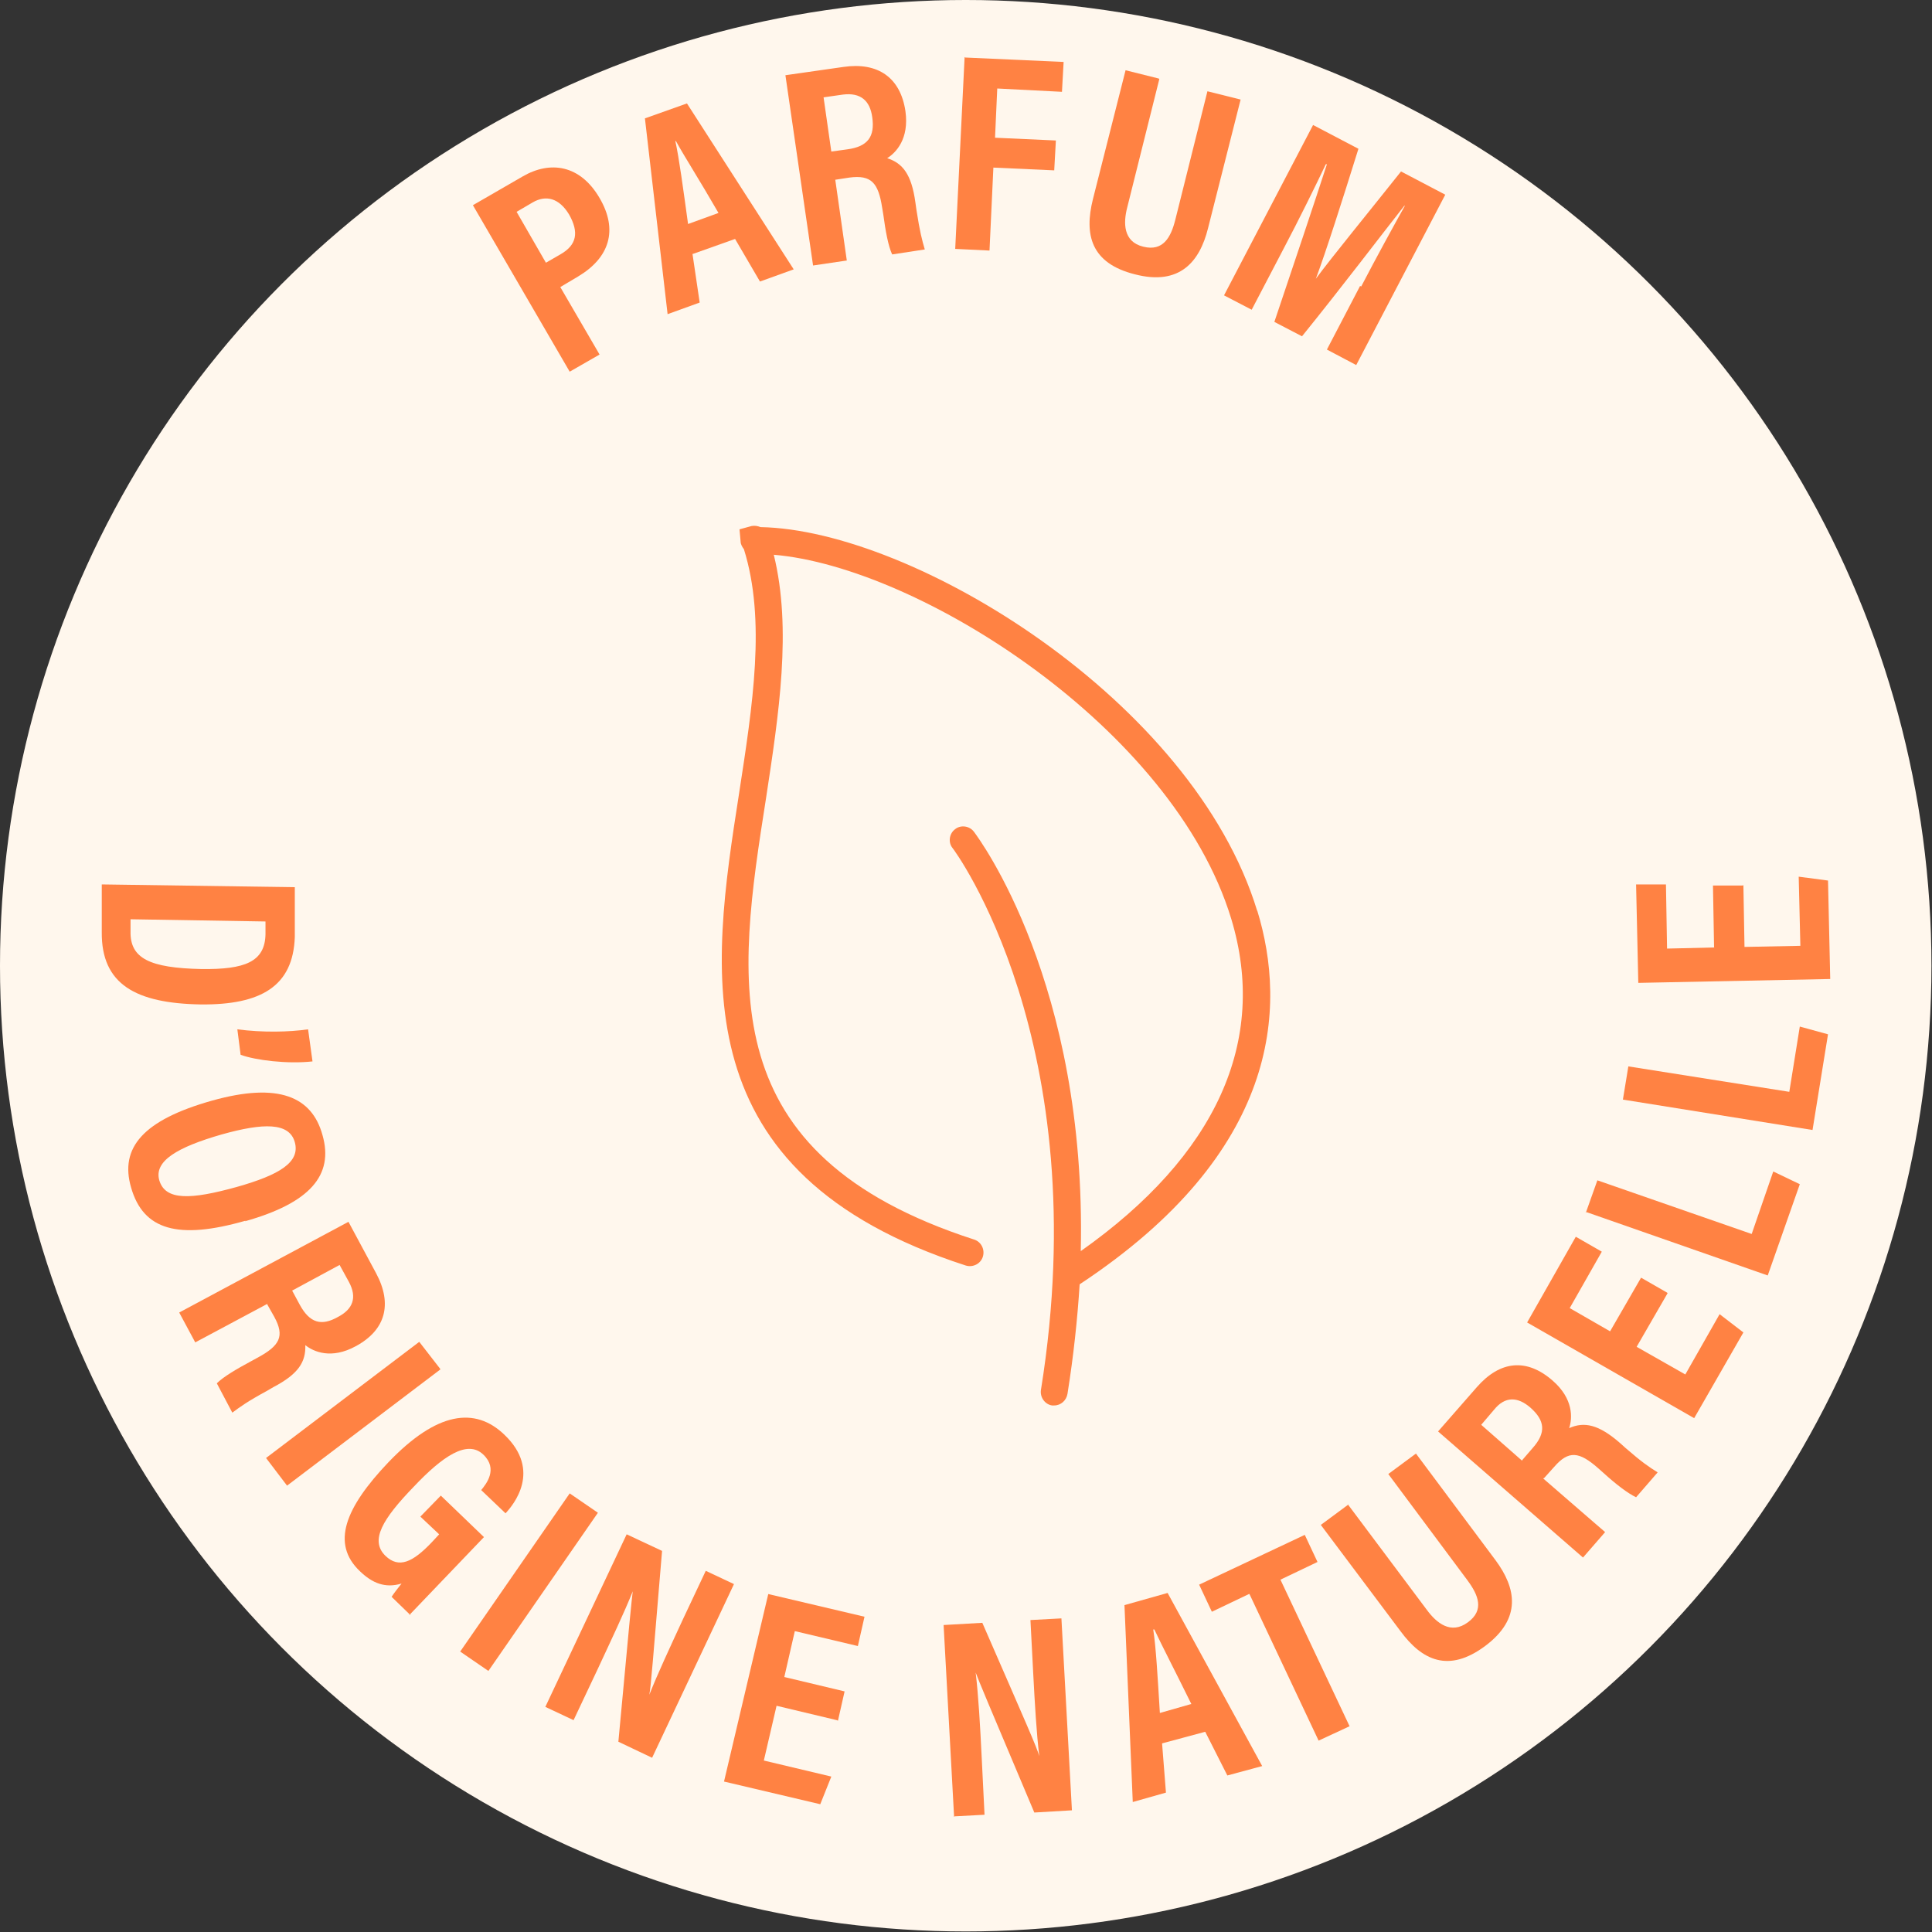 <svg viewBox="0 0 34.93 34.93" xmlns="http://www.w3.org/2000/svg" data-name="Calque 2" id="Calque_2">
  <rect x="0" y="0" width="34.93" height="34.93" fill="#333333" stroke="none"/>
  <defs>
    <style>
      .cls-1 {
        fill: #fff7ed;
      }

      .cls-2 {
        fill: #ff8243;
      }
    </style>
  </defs>
  <g data-name="Calque 1" id="Calque_1-2">
    <g>
      <circle r="17.46" cy="17.46" cx="17.46" class="cls-1"></circle>
      <g>
        <g>
          <path d="M8.55,3.71l.9-.52c.5-.29,1.04-.21,1.39.39.34.58.18,1.08-.39,1.42l-.32.19.71,1.22-.54.31-1.75-3.01ZM9.87,4.75l.26-.15c.3-.17.34-.4.16-.72-.18-.3-.42-.36-.66-.22l-.29.17.53.92Z" class="cls-2"></path>
          <path d="M12.52,4.59l.13.88-.58.21-.41-3.54.76-.27,1.93,3-.61.22-.45-.77-.76.27ZM12.99,3.85c-.34-.59-.61-1.01-.77-1.3h-.01c.07.32.14.85.23,1.5l.55-.2Z" class="cls-2"></path>
          <path d="M15.1,3.24l.21,1.47-.61.09-.5-3.44,1.05-.15c.62-.09,1.03.19,1.12.8.07.5-.17.75-.33.85.28.09.44.29.51.8l.02.14c.06.39.1.54.15.71l-.59.09c-.07-.15-.12-.42-.16-.72l-.02-.12c-.07-.46-.2-.6-.59-.55l-.26.04ZM15.03,2.74l.29-.04c.37-.05.5-.23.45-.58-.04-.3-.21-.45-.53-.41l-.35.05.14.98Z" class="cls-2"></path>
          <path d="M17.45,1.04l1.78.08-.03.54-1.17-.06-.04.89,1.1.05-.03.54-1.1-.05-.07,1.5-.62-.03.17-3.47Z" class="cls-2"></path>
          <path d="M20.96,1.43l-.58,2.32c-.07.27-.08.62.29.71.36.09.5-.17.58-.49l.58-2.32.6.15-.59,2.33c-.15.6-.51,1.04-1.32.83-.8-.2-.92-.72-.76-1.36l.59-2.33.6.15Z" class="cls-2"></path>
          <path d="M24.61,5.18c.27-.52.6-1.12.79-1.46h-.01c-.41.52-1.13,1.47-1.85,2.36l-.5-.26c.34-1.01.74-2.2.95-2.85h-.02c-.17.36-.49,1.01-.77,1.54l-.57,1.09-.5-.26,1.61-3.08.82.43c-.29.93-.59,1.87-.77,2.35h0c.28-.38.96-1.21,1.54-1.94l.8.42-1.61,3.08-.53-.28.6-1.15Z" class="cls-2"></path>
        </g>
        <g>
          <path d="M5.33,16.04v.9c-.03.89-.61,1.23-1.7,1.22-1.17-.02-1.8-.36-1.79-1.31v-.86s3.48.05,3.48.05ZM2.36,16.62v.22c-.01.49.35.66,1.28.68.79.01,1.15-.13,1.16-.63v-.23s-2.44-.04-2.44-.04Z" class="cls-2"></path>
          <path d="M4.29,18.61c.46.06.93.05,1.28,0l.08.58c-.45.05-1.03-.02-1.3-.12l-.06-.47Z" class="cls-2"></path>
          <path d="M4.44,22.07c-1.22.35-1.85.17-2.07-.6-.21-.72.22-1.22,1.46-1.57,1.21-.34,1.81-.07,2,.62.21.73-.23,1.23-1.4,1.56ZM4.01,20.51c-.8.23-1.23.48-1.13.83.11.37.57.35,1.4.12.78-.22,1.15-.45,1.05-.81s-.57-.35-1.32-.14Z" class="cls-2"></path>
          <path d="M4.84,23.57l-1.31.7-.29-.54,3.06-1.64.5.93c.3.56.17,1.03-.37,1.32-.44.24-.76.1-.91-.02.01.3-.12.52-.58.76l-.12.07c-.35.19-.47.28-.62.39l-.28-.53c.12-.12.36-.26.62-.4l.11-.06c.41-.22.5-.39.31-.74l-.13-.23ZM5.28,23.33l.14.26c.18.33.39.39.69.22.27-.14.35-.35.2-.63l-.17-.31-.87.47Z" class="cls-2"></path>
          <path d="M7.96,24.76l-2.77,2.1-.38-.5,2.77-2.1.38.49Z" class="cls-2"></path>
          <path d="M7.42,29.2l-.34-.33c.06-.09.11-.15.18-.24-.3.09-.53-.01-.75-.22-.53-.5-.27-1.15.51-1.97.88-.92,1.57-1.01,2.1-.5.68.65.16,1.27.02,1.42l-.44-.42c.09-.11.31-.38.04-.64-.29-.28-.74.03-1.26.58-.56.58-.8.97-.51,1.25.24.23.49.12.84-.25l.13-.14-.34-.32.37-.38.78.75-1.35,1.41Z" class="cls-2"></path>
          <path d="M10.81,27.35l-1.98,2.86-.51-.35,1.98-2.86.51.35Z" class="cls-2"></path>
          <path d="M9.85,30.88l1.48-3.14.64.3c-.17,2.04-.2,2.43-.23,2.6h0c.15-.38.37-.85.61-1.37l.41-.87.51.24-1.48,3.14-.61-.29c.2-2.17.24-2.56.26-2.72h0c-.16.4-.38.86-.64,1.42l-.43.91-.51-.24Z" class="cls-2"></path>
          <path d="M15.13,31.1l-1.09-.26-.23.99,1.22.29-.2.5-1.74-.41.8-3.39,1.74.41-.12.53-1.14-.27-.19.83,1.09.26-.12.53Z" class="cls-2"></path>
          <path d="M17.25,32.85l-.19-3.47.7-.04c.82,1.88.98,2.24,1.03,2.41h0c-.05-.41-.08-.93-.11-1.5l-.05-.96.56-.03.19,3.47-.68.04c-.85-2.01-1-2.37-1.06-2.53h0c.05.43.08.94.11,1.56l.05,1.01-.56.03Z" class="cls-2"></path>
          <path d="M21.01,31.52l.07.89-.6.17-.15-3.56.78-.22,1.71,3.13-.63.17-.4-.79-.78.21ZM21.54,30.81c-.3-.61-.53-1.05-.67-1.35h-.02c.05.32.08.86.12,1.51l.56-.16Z" class="cls-2"></path>
          <path d="M22.58,28.82l-.67.32-.23-.49,1.91-.9.23.49-.67.32,1.25,2.65-.56.26-1.25-2.65Z" class="cls-2"></path>
          <path d="M24.37,27.2l1.43,1.91c.17.23.43.45.74.22.3-.22.19-.49-.01-.76l-1.43-1.92.5-.37,1.44,1.93c.37.5.48,1.05-.19,1.55-.66.49-1.14.26-1.53-.27l-1.44-1.92.5-.37Z" class="cls-2"></path>
          <path d="M27.9,26.73l1.12.97-.4.46-2.62-2.28.7-.8c.42-.48.9-.53,1.37-.12.38.33.36.68.3.86.27-.12.53-.07.92.27l.1.09c.3.26.42.34.58.44l-.39.45c-.15-.07-.37-.24-.59-.44l-.09-.08c-.35-.31-.54-.33-.8-.03l-.18.2ZM27.52,26.4l.19-.22c.25-.28.22-.5-.04-.73-.23-.2-.46-.21-.66.04l-.23.27.74.65Z" class="cls-2"></path>
          <path d="M30.15,23.38l-.56.97.88.5.62-1.09.43.33-.89,1.55-3.02-1.73.88-1.55.47.27-.58,1.02.73.42.56-.97.47.27Z" class="cls-2"></path>
          <path d="M28.67,21.93l.21-.59,2.79.97.39-1.13.48.23-.58,1.65-3.29-1.15Z" class="cls-2"></path>
          <path d="M29.34,19.89l.1-.61,2.91.46.19-1.18.51.14-.28,1.73-3.43-.55Z" class="cls-2"></path>
          <path d="M31.52,16l.02,1.12,1.01-.02-.03-1.25.53.07.04,1.78-3.47.07-.04-1.78h.54s.02,1.16.02,1.16l.85-.02-.02-1.12h.54Z" class="cls-2"></path>
        </g>
      </g>
      <path d="M22.73,16.47c-1.16-3.81-6.22-6.89-8.98-6.94-.05-.02-.1-.03-.16-.02l-.22.06.02.22c0,.05.03.1.06.14.4,1.28.16,2.81-.09,4.43-.5,3.21-1.06,6.85,4.1,8.52.13.04.27-.03.31-.16.04-.13-.03-.27-.16-.31-4.76-1.54-4.28-4.67-3.76-7.98.23-1.51.47-3.06.14-4.4,2.62.22,7.22,3.13,8.27,6.58.67,2.21-.27,4.28-2.72,6.01.11-4.84-1.84-7.46-1.93-7.58-.08-.11-.24-.13-.34-.05-.11.08-.13.24-.05.34.03.03,2.61,3.52,1.6,9.8-.02.13.07.26.2.28.01,0,.03,0,.04,0,.12,0,.22-.09.24-.21.11-.69.18-1.35.22-1.98,3.62-2.39,3.75-5,3.21-6.76Z" class="cls-2"></path>
    </g>
  </g>
</svg>